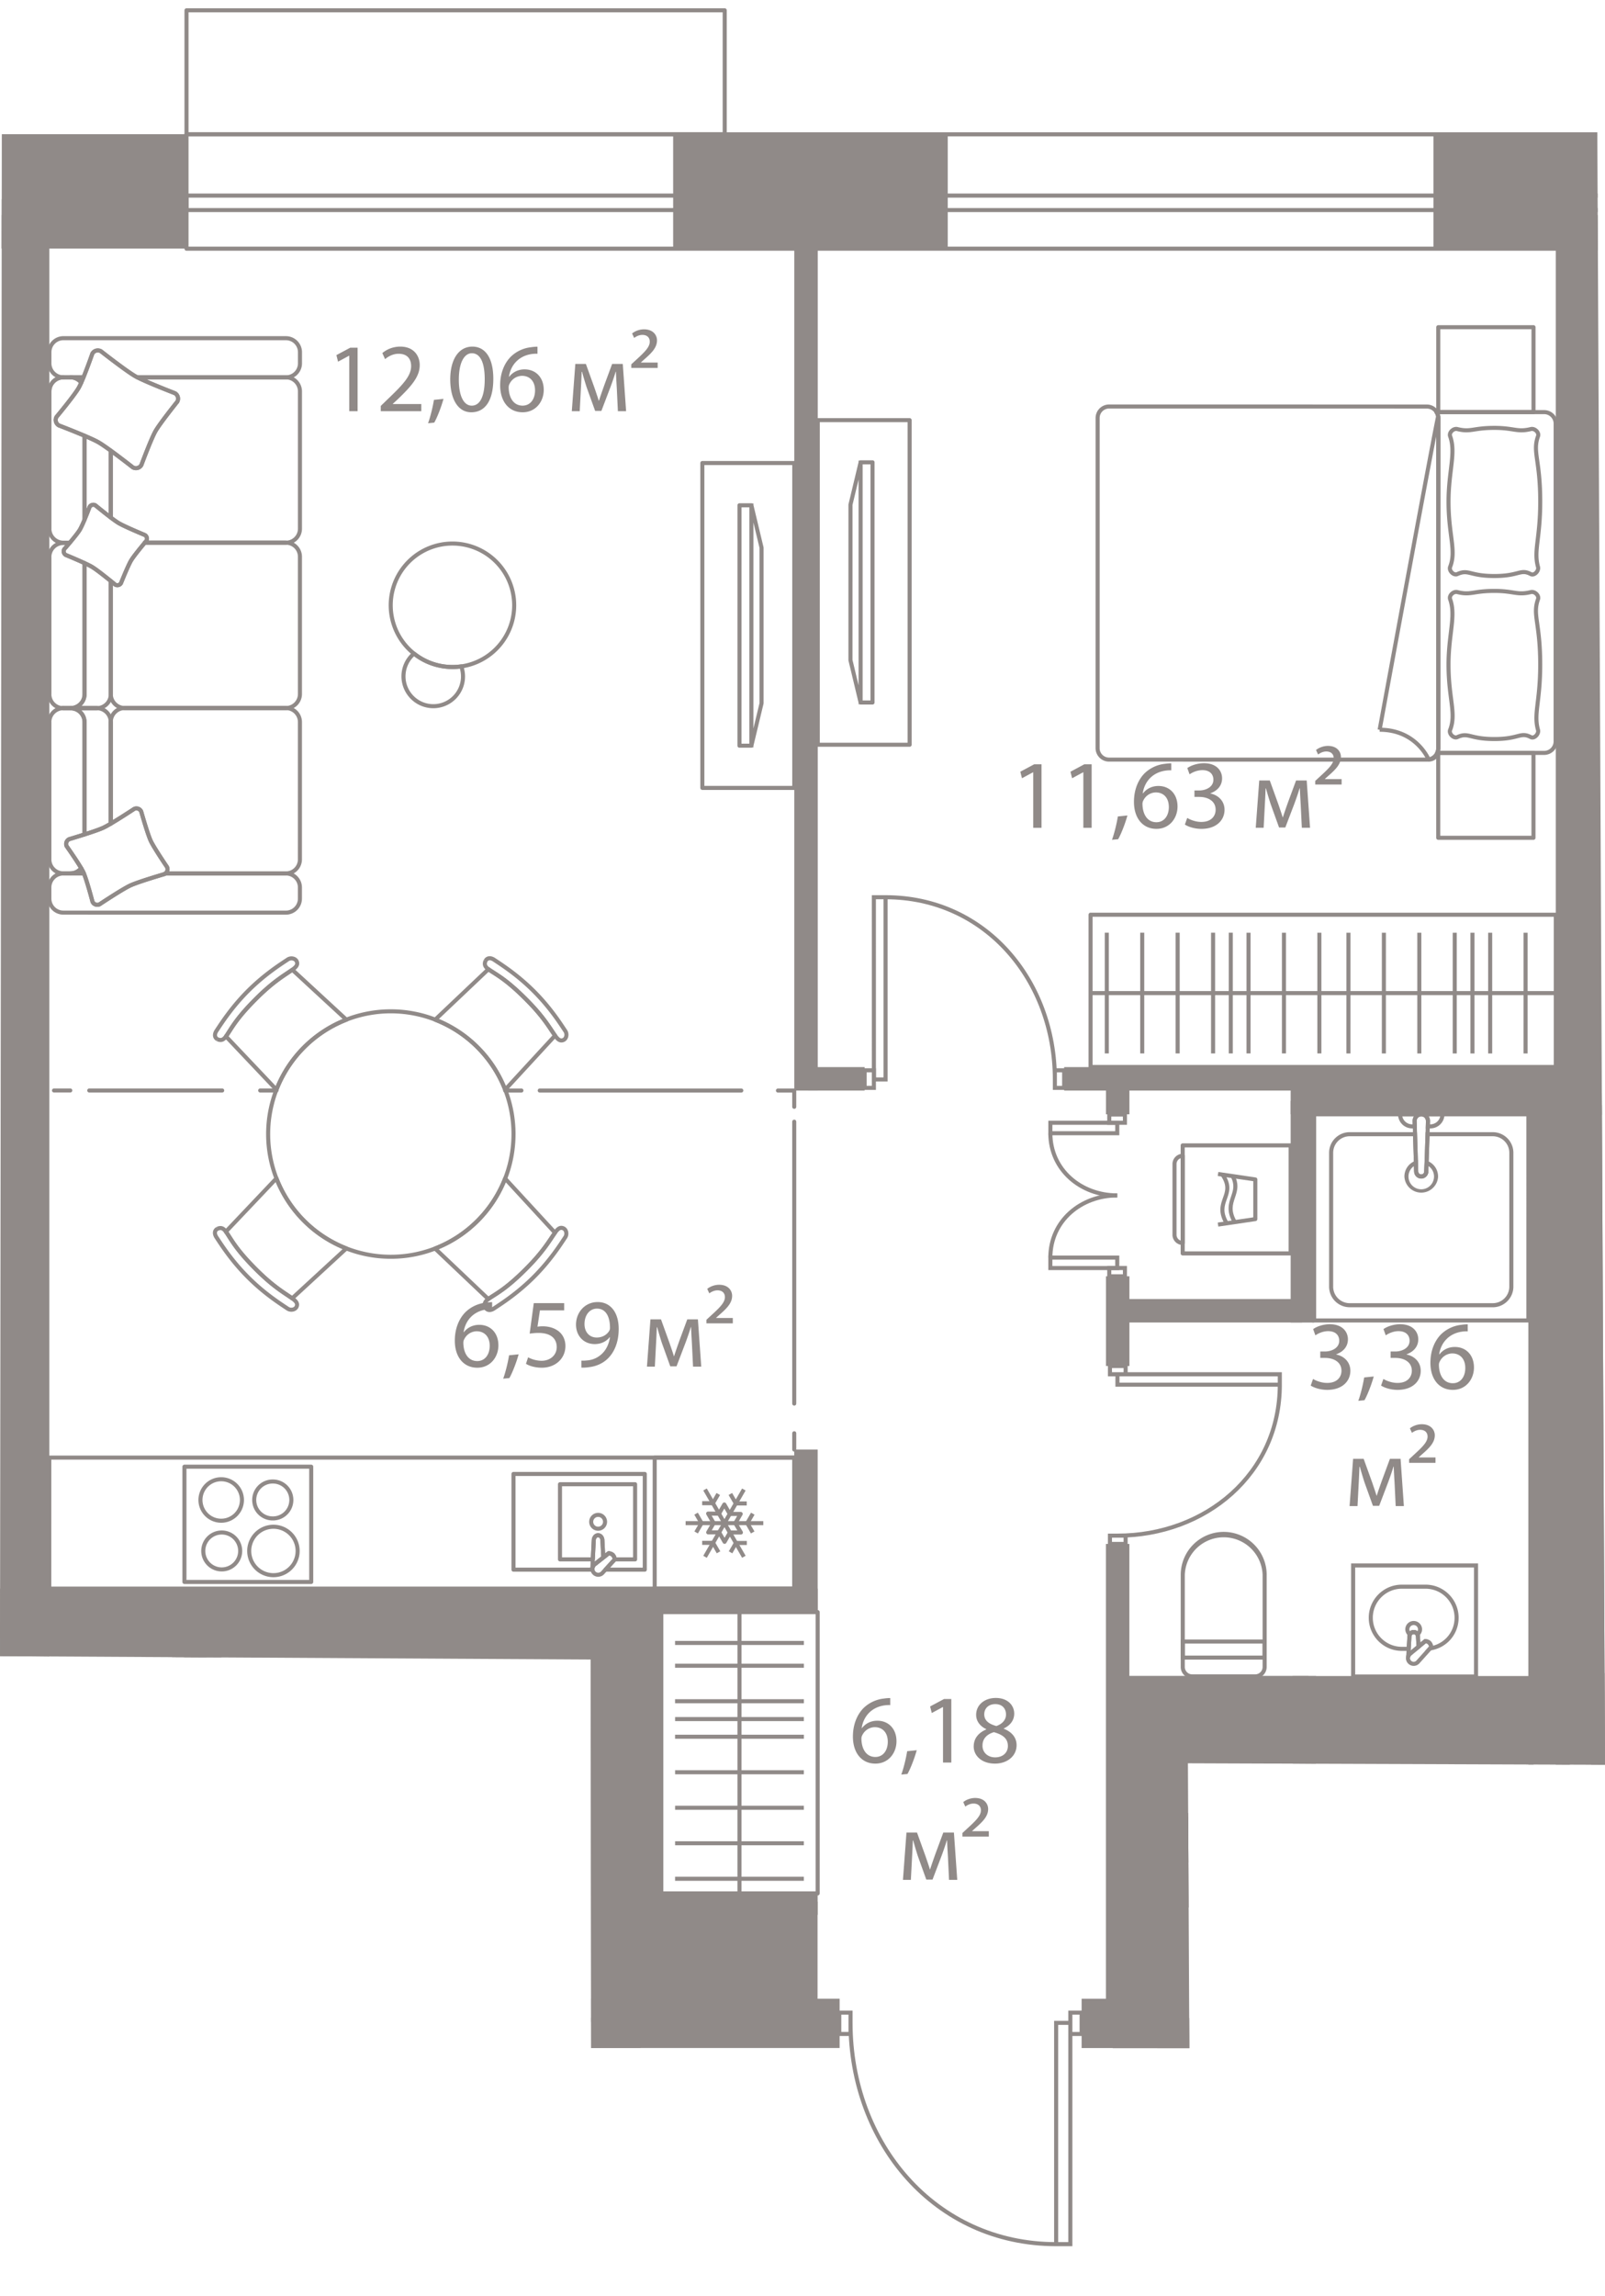 <svg version="1.1" xmlns="http://www.w3.org/2000/svg" xmlns:xlink="http://www.w3.org/1999/xlink" viewBox="252.635 0.916 98.545 140.921"><path d="m252.635 102.565 36.27.206c.01 7.948.02 15.897.028 23.845l14.458.005 6.241 15.216 9.82-1.885.197-13.324 6.011.002-.088-17.49 25.608.092L350.67.916l-97.914.411-.12 101.239Z" fill="none"></path><path fill="none" d="m254.118 99.857 36.822.004-.002 23.76 30.806.002v-9.91l27.832.002.008-97.517-95.459-.008-.007 83.667z"></path><clipPath id="a"><path d="m252.635 102.565 36.27.206c.01 7.948.02 15.897.028 23.845l14.458.005 6.241 15.216 9.82-1.885.197-13.324 6.011.002-.088-17.49 25.608.092L350.67.916l-97.914.411-.12 101.239Z" fill="none"></path></clipPath><g clip-path="url(#a)"><g data-name="Окна" fill="none" stroke="#908a88" stroke-linecap="round" stroke-linejoin="round" stroke-width=".25"><path d="M264.086 9.161h220.38v7.02h-220.38z"></path><path d="M264.086 12.92h220.38v.889h-220.38zm0-11.371h33.045v7.604h-33.045z"></path></g><g fill="none" stroke="#908a88" stroke-linecap="round" stroke-linejoin="round" stroke-width=".249" data-name="Пунктир"><path d="M269.61 67.846h-1"></path><path stroke-dasharray="0 0 0 0 0 0 0 0 0 0 0 0" d="M266.277 67.846h-8.162"></path><path d="M256.95 67.845h-1m45.45 22.039v-1"></path><path stroke-dasharray="0 0 0 0 0 0 0 0 0 0 0 0" d="M301.4 87.063V69.76"></path><path d="M301.4 68.849v-1h-1"></path><path stroke-dasharray="0 0 0 0 0 0 0 0 0 0 0 0" d="m298.15 67.849-12.376-.001"></path><path d="M284.65 67.848h-1"></path></g><g data-name="СУ" fill="#908a88"><path d="M330.407 97.574v5.653a.705.705 0 0 1-.704.705h-3.87a.705.705 0 0 1-.703-.706v-5.652a2.64 2.64 0 0 1 2.638-2.637 2.64 2.64 0 0 1 2.64 2.637Zm-5.027 5.652c0 .251.204.455.454.455h3.869c.25 0 .454-.203.454-.454v-5.653a2.39 2.39 0 0 0-4.777 0v5.652Z"></path><path d="M330.406 101.541v1.237h-5.276v-1.237h5.276Zm-.25.987v-.737h-4.776v.736h4.776Zm1.849-31.312v6.63c0 .07-.056.125-.125.125h-6.63a.125.125 0 0 1-.124-.126v-6.63c0-.069.056-.124.125-.124h6.63c.069 0 .124.056.124.125Zm-.25 6.505v-6.38h-6.379v6.38h6.379Z"></path><path d="M325.376 71.856v5.348c0 .07-.056.125-.125.125a.629.629 0 0 1-.628-.627v-4.343a.63.63 0 0 1 .628-.628c.07 0 .125.056.125.125Zm-.25 5.202v-5.056a.379.379 0 0 0-.253.357v4.343c0 .164.105.305.253.356Zm4.709-3.752v2.433a.125.125 0 0 1-.107.123l-2.289.337-.037-.246 2.183-.321v-2.219l-2.182-.32.037-.246 2.289.336c.06.009.106.061.106.123Z"></path><path d="M328.117 73.827c0 .252-.078.472-.155.688-.144.401-.28.78.089 1.405l-.215.127c-.426-.726-.259-1.197-.11-1.616.146-.407.271-.76-.13-1.342l.205-.143c.238.345.316.63.316.881Z"></path><path d="M328.61 73.719c0 .255-.075.48-.149.702-.14.418-.272.813.096 1.44l-.215.127c-.424-.722-.263-1.213-.117-1.646.128-.38.237-.705-.017-1.182l.22-.117c.135.252.183.474.182.676Zm17.991-4.536-.001 12.903h-13.405V69.181l13.406.001Zm-.25 12.653V69.433h-12.905l-.001 12.402 12.905.001Z"></path><path d="M345.555 71.67v8.216c0 .697-.568 1.265-1.265 1.265l-8.786-.001a1.266 1.266 0 0 1-1.264-1.265v-8.217c0-.697.568-1.264 1.265-1.264h4.132l.075 2.408c0 .106.083.189.186.189s.185-.083.185-.186l.08-2.41h4.127c.698 0 1.265.567 1.265 1.264Zm-11.065 8.215c0 .56.455 1.015 1.014 1.015h8.786c.56 0 1.014-.454 1.014-1.014l.001-8.217c0-.56-.455-1.014-1.015-1.014h-3.884l-.073 2.164a.435.435 0 0 1-.87-.004l-.068-2.16-3.89-.001c-.56 0-1.014.455-1.014 1.014l-.001 8.217Zm6.835-10.702v.125a.866.866 0 0 1-.867.865h-.287l.015-.446a.342.342 0 0 0-.081-.207.278.278 0 0 0-.204-.087v-.25h1.424Zm-.896.74h.03a.618.618 0 0 0 .603-.49h-.708c.057.09.081.187.082.301l-.007.189Zm-.529-.74v.25a.285.285 0 0 0-.283.283v.01l.013.447h-.293a.866.866 0 0 1-.865-.866v-.124h1.429Zm-.533.532c0-.1.028-.198.08-.282h-.712c.057.279.306.49.602.49h.036l-.006-.19v-.018Z"></path><path d="M340.932 73.126a1.035 1.035 0 0 1-2.068 0c0-.427.26-.803.662-.959l.164-.064.022.709c0 .106.083.189.186.189s.185-.083.185-.186l.024-.712.164.064c.401.156.66.532.66.96Zm-1.818 0a.784.784 0 0 0 1.568 0 .77.77 0 0 0-.338-.64l-.01.333a.435.435 0 0 1-.872-.004l-.01-.329a.772.772 0 0 0-.338.64Z"></path><path d="M340.436 69.718v.016l-.103 3.083a.436.436 0 0 1-.87-.002l-.096-3.082a.527.527 0 0 1 .15-.387.532.532 0 0 1 .92.372Zm-.82-.002v.01l.096 3.086c0 .106.083.189.186.189s.185-.083.185-.186v-.003l.103-3.085a.347.347 0 0 0-.08-.207.285.285 0 0 0-.49.196Zm3.771 27.156v7.068h-7.797l.001-7.068h7.796Zm-.25 6.818v-6.568h-7.296v6.567h7.295Z"></path><path d="M342.193 100.208c0 1.012-.73 1.856-1.734 2.005l-.341.05.259-.291a.298.298 0 0 0-.07-.139.237.237 0 0 0-.125-.06l-.557.461-.056-.878c0-.083-.06-.143-.135-.143a.135.135 0 0 0-.135.136l-.053.892h-.538c-1.122 0-2.034-.912-2.034-2.033s.912-2.033 2.034-2.033h1.451c1.122 0 2.034.912 2.034 2.033Zm-1.57 1.716a1.765 1.765 0 0 0 1.32-1.716c0-.983-.8-1.783-1.784-1.783h-1.451c-.983 0-1.784.8-1.784 1.783s.8 1.783 1.784 1.783h.301l.04-.65a.384.384 0 0 1 .77.008l.024.38.255-.211h.045c.02 0 .206.003.341.137a.563.563 0 0 1 .139.269Z"></path><path d="M339.948 100.92c0 .16-.077.309-.213.41l-.116.085-.068-.128a.133.133 0 0 0-.117-.074.134.134 0 0 0-.117.075l-.067.128-.117-.086a.51.51 0 0 1 .3-.925c.285 0 .515.23.515.515Zm-.283.123a.25.25 0 0 0 .033-.123c0-.146-.12-.265-.265-.265s-.264.12-.264.265c0 .05.014.09.034.124a.373.373 0 0 1 .462-.001Z"></path><path d="m339.863 102.037-.57.472a.228.228 0 0 0-.074.134l-.247-.032.077-1.27a.385.385 0 0 1 .77.004l.044.692Zm-.617.186.36-.297-.037-.577a.135.135 0 0 0-.27 0l-.053.874Z"></path><path d="m340.64 102.053-.84.935a.471.471 0 0 1-.363.173.476.476 0 0 1-.303-.846l.964-.797h.045a.52.52 0 0 1 .341.137c.13.131.15.323.151.344l.004.054Zm-1.432.629c0 .127.102.23.23.23a.227.227 0 0 0 .172-.086l.767-.854a.298.298 0 0 0-.07-.139.237.237 0 0 0-.125-.06l-.888.736a.225.225 0 0 0-.086.173Z"></path></g><g data-name="Двери" fill="none" stroke="#908a88" stroke-miterlimit="10" stroke-width=".25"><path d="M286.632 147.9c.001-7.376 5.173-13.582 12.627-13.581m0 .001h.871v13.582h-.871zm5.597-9.25c0 7.376 5.17 13.583 12.625 13.584m0-13.584h.872v13.583h-.872zm-13.316-.627h.691v1.31h-.691zm14.188.001h.692v1.31h-.692zm2.892-29.276c5.413 0 9.968-3.794 9.969-9.264m-9.969-.641h9.968v.64h-9.968zm-.461 9.905h.962v.508h-.962zm.001-10.412h.962v.507h-.962zm-3.382-17.587c0-6.073-4.257-11.184-10.394-11.184m-.719 0h.718v11.183h-.717zm11.113 10.621h.57v1.08h-.57z"></path><path d="M305.721 66.605h.57v1.08h-.57zm15.512 7.681c-2.23 0-4.108-1.565-4.108-3.819m3.617-1.147h.962v.508h-.962z"></path><path d="M317.126 69.828h4.108v.64h-4.108zm4.107 4.458c-2.23 0-4.108 1.563-4.108 3.817m3.617.64h.962v.508h-.962z"></path><path d="M317.125 78.104h4.108v.64h-4.108z"></path></g><g data-name="Техзоны" fill="#908a88"><path d="M350.773 103.602h27.31v9.747h-27.31zm-60.085 13.492h11.788v7.05h-11.788z"></path><path d="M321.095 112.418h55.344v14.203h-55.344z"></path><path d="M321.096 103.785h25.697v14.203h-25.697zm-68.461-3.357h12.672v25.062h-12.672z"></path><path d="M263.957 99.662h28.003v26.953h-28.003z"></path></g><g data-name="Стены" fill="#908a88"><path d="M291.977 117.126h10.86v1.315h-10.86z"></path><path d="M301.516 117.633h1.316v7.741h-1.316zm48.811-6.982h16.465v2.368h-16.465z"></path><path d="M350.33 68.738h2.55v43.034h-2.55zm-3.856-1.66h2.55v46.354h-2.55z"></path><path d="M331.88 66.412h17.521v2.895h-17.52z"></path><path d="M331.88 68.49h1.44v13.597h-1.44z"></path><path d="M321.134 80.646h11.449v1.44h-11.45zm-3.161-14.235h14.611v1.44h-14.611zm-15.723-.001h3.471v1.44h-3.472z"></path><path d="M320.54 67.13h1.44v2.176h-1.44zm-19.137-51.946h1.44V67.85h-1.44zm-.004 74.7h1.44v9.93h-1.44zm-10.022 9.554h1.86v19.003h-1.86z"></path><path d="M291.858 98.421h10.98v1.44h-10.98zM320.54 79.25h1.44v5.506h-1.44zm-.003 16.426h1.44v28.17h-1.44zm11.46 8.109h1.44v11.122h-1.44z"></path><path d="M321.318 103.785h11.656v1.44h-11.656zm28.922-35.763h31.07v1.315h-31.07zm-84.664 56.738h24v1.855h-24zm55.38.018H377v1.854h-56.044zm-.264-12.583h57.938v3.026h-57.938z"></path><path d="M332.537 110.947h14.7v3.48h-14.7zm15.622-96.83h3.025v100.302h-3.025zm-95.521-.008h3.025V124.71h-3.025z"></path><path d="M252.636 98.419h39.325v3.025h-39.325zm-3.98 25.169h17.563v3.025h-17.563zm40.278.003h15.252v3.025h-15.252z"></path><path d="M288.905 100.593h3.025v24.42h-3.025zm30.14 23h4.671v3.025h-4.671z"></path><path d="M320.692 113.706h3.025v9.986h-3.025zM263.195 99.66h3.025v26.76h-3.025zM10.598 13.142h253.487v3.025H10.598z"></path><path d="M248.491 9.151h15.6v7.02h-15.6zm45.475.004h16.86v7.02h-16.86zm46.68.004h16.86v7.02h-16.86z"></path></g><g data-name="Мебель new" fill="none" stroke="#908a88" stroke-linejoin="round" stroke-width=".249"><path d="M293.238 99.861h9.6v17.265h-9.6zm4.799 17.265.001-17.265m3.955 1.892h-7.91m7.91 1.399-7.91-.001m7.91 4.359h-7.91m7.909-2.18h-7.909m7.907 4.36h-7.905m7.905 2.179h-7.905m7.905 2.179h-7.905m7.905 2.179h-7.906m7.906-9.801h-7.905m1.673-77.092h5.645v19.94h-5.645z"></path><path d="M298.038 31.928h.732l.623 2.603v9.55l-.624 2.602h-.732l.001-14.755zm.732-.11-.001 14.97m-21.034-11.401a3.79 3.79 0 1 0 5.36 5.36 3.79 3.79 0 0 0-5.36-5.36"></path><path d="M277.944 41.134c.037-.037.08-.064.12-.097.835.663 1.885.92 2.89.777a1.824 1.824 0 0 1-3.01 1.906 1.828 1.828 0 0 1 0-2.586Zm-20.977-17.058h.793c-.047.116-.093.224-.137.323a.846.846 0 0 0-.656-.323Zm1.529 7.859a.26.26 0 0 0-.358.09s-.15.4-.312.785v-5.147c.343.146.66.289.841.392.183.103.469.302.77.52v4.105c-.435-.329-.94-.745-.94-.745Zm-2.829-6.998v8.427-8.427a.86.86 0 0 1 .86-.861h.001a.861.861 0 0 0-.86.861Z"></path><path d="M257.623 24.4a3.902 3.902 0 0 1-.151.311c-.276.486-1.366 1.791-1.366 1.791a.385.385 0 0 0 .145.526s.85.325 1.576.635v5.147a5.785 5.785 0 0 1-.289.618c-.108.18-.388.525-.618.798h-.393a.862.862 0 0 1-.86-.862v-8.427c0-.476.386-.861.861-.861h.439c.268 0 .498.13.656.323Z"></path><path d="M271.053 22.535v.68a.862.862 0 0 1-.862.862l-9.116-.001c-.039-.02-.087-.042-.118-.06-.567-.321-2.125-1.542-2.125-1.542a.386.386 0 0 0-.526.145s-.283.812-.546 1.457h-1.232a.861.861 0 0 1-.86-.862v-.68c0-.476.385-.862.86-.862l13.663.001c.476 0 .862.386.862.862Zm-8.161 31.597s-.803-1.182-1.002-1.609c-.198-.426-.586-1.802-.586-1.802a.324.324 0 0 0-.432-.157s-.829.548-1.436.905v-6.237a.861.861 0 0 1 .86-.86l9.893.001c.476 0 .862.386.862.862l-.001 8.426a.862.862 0 0 1-.862.862h-7.398a.32.32 0 0 0 .102-.39Z"></path><path d="M260.296 44.372a.861.861 0 0 1-.86-.858l.001-6.937c.157.127.269.22.269.22a.26.26 0 0 0 .358-.09s.426-1.068.62-1.392c.152-.255.637-.844.84-1.089h8.666l.009-.001a.86.86 0 0 1 .852.86v8.426a.862.862 0 0 1-.862.862h-9.893Z"></path><path d="m260.296 44.372 9.893.001h-9.893zm1.232-10.15.092-.11a.26.26 0 0 0-.09-.358s-1.24-.512-1.62-.739a6.334 6.334 0 0 1-.473-.334v-4.105c.639.463 1.354 1.025 1.354 1.025.185.105.42.04.525-.145 0 0 .59-1.59.864-2.075.276-.485 1.338-1.808 1.338-1.808a.386.386 0 0 0-.146-.525s-1.636-.63-2.297-.972h9.116c.476 0 .861.387.861.863v8.426a.86.86 0 0 1-.853.86l-.01-.002h-8.662Zm-2.091-1.542v-4.104 4.105z"></path><path d="m261.525 34.226.003-.004 8.662.001.009.002-.01.002h-8.664zm-2.904 10.156a.856.856 0 0 1 .815.85v.002l-.001 6.235c-.178.105-.34.195-.452.248-.236.11-.716.272-1.158.413v-6.896a.852.852 0 0 0-.767-.843h1.517c.016 0 .03-.009.046-.01Zm-1.002 9.819c.055.095.104.182.135.248.01.02.02.05.03.073h-.82a.85.85 0 0 0 .655-.32Zm-1.953-8.967-.001 8.426v-8.426Z"></path><path d="M259.436 45.232v6.237h-.001v-6.237zm0-8.656v6.954c0 .46-.362.826-.815.852-.016-.001-.03-.01-.046-.01h-1.517c.43-.049.768-.4.768-.842v-8.052c.191.089.363.173.467.236.257.154.81.593 1.143.862Zm-3.77-1.473v8.427-8.427Z"></path><path d="M258.621 44.382c-.016 0-.03.009-.046.009h-1.517c-.016-.002-.03-.009-.046-.01.016 0 .03-.007.046-.009h1.517c.016 0 .03.009.046.01Zm-2.141-.001z"></path><path d="M256.672 34.978s.65.266 1.154.5v8.052a.851.851 0 0 1-.768.842h-.532c-.016 0-.03.008-.046.01a.856.856 0 0 1-.814-.852v-8.427a.86.86 0 0 1 .861-.861h.379c-.178.211-.324.377-.324.377a.262.262 0 0 0 .09.359Z"></path><path d="M256.965 44.372h.093c-.016.002-.03.008-.046.01-.017-.001-.03-.01-.047-.01Zm-.485.009c.016 0 .03-.01.046-.01-.016 0-.03.01-.046.01Z"></path><path d="M255.665 53.66v-8.426c0-.46.363-.827.815-.853.016.001.03.01.046.01h.532c.43.049.767.4.767.843v6.896c-.495.158-.941.29-.941.29a.325.325 0 0 0-.157.433s.589.832.892 1.348a.846.846 0 0 1-.655.32h-.438a.861.861 0 0 1-.861-.861Z"></path><path d="M256.526 44.39c-.016 0-.03-.008-.046-.009.016.001.03.01.046.01Zm.532 0h-.093c.016 0 .03-.008.047-.009.016.001.03.008.046.01Z"></path><path d="M256.965 44.39h-.439c-.016 0-.03-.008-.046-.009.016 0 .03-.01.046-.01l.439.001c.016 0 .03.008.047.01-.017 0-.03.009-.047.009Zm1.781 12.031s1.39-.925 1.888-1.157c.498-.232 2.1-.7 2.1-.7.02-.01.035-.026.052-.039h7.402c.476 0 .862.387.862.862v.681a.862.862 0 0 1-.862.862l-13.663-.001a.861.861 0 0 1-.86-.862v-.682a.86.86 0 0 1 .86-.86h1.26c.203.488.53 1.738.53 1.738a.325.325 0 0 0 .431.158Zm4.626-31.373s-1.847-.71-2.415-1.032c-.567-.321-2.125-1.543-2.125-1.543a.386.386 0 0 0-.526.146s-.559 1.607-.834 2.092c-.276.486-1.366 1.791-1.366 1.791a.385.385 0 0 0 .145.526s1.85.705 2.417 1.027c.568.322 2.123 1.546 2.123 1.546.185.105.42.04.525-.145 0 0 .59-1.59.864-2.075.276-.485 1.338-1.808 1.338-1.808a.386.386 0 0 0-.146-.525m-1.842 8.706s-1.24-.512-1.62-.739c-.38-.227-1.414-1.08-1.414-1.08a.261.261 0 0 0-.358.09s-.405 1.08-.6 1.403c-.194.325-.956 1.191-.956 1.191a.262.262 0 0 0 .09.359s1.242.508 1.621.736c.379.227 1.413 1.082 1.413 1.082a.26.26 0 0 0 .358-.089s.426-1.068.62-1.392c.194-.325.936-1.203.936-1.203a.26.26 0 0 0-.09-.358"></path><path d="M260.872 50.564s-1.391.92-1.89 1.153c-.499.232-2.098.704-2.098.704a.325.325 0 0 0-.157.432s.829 1.17 1.027 1.596c.199.426.561 1.814.561 1.814a.325.325 0 0 0 .431.158s1.39-.925 1.888-1.157c.498-.232 2.1-.7 2.1-.7a.324.324 0 0 0 .158-.432s-.803-1.182-1.002-1.609c-.198-.426-.586-1.802-.586-1.802a.324.324 0 0 0-.432-.157m90.3 8.132h28.565v9.347h-28.565zm28.565 4.812-28.565-.003m-10.229-42.507h5.847v5.213h-5.847zm-.003 26.126h5.848v5.213h-5.847zM320.028 26.57l-.002 20.263c0 .388.315.704.703.704l19.508.001a.704.704 0 0 0 .704-.703l.002-20.263a.704.704 0 0 0-.704-.704l-19.508-.002a.704.704 0 0 0-.703.704"></path><path d="M340.943 26.572a.684.684 0 0 0-.114-.361h6.617c.389 0 .704.316.704.704l-.002 19.508a.704.704 0 0 1-.704.703h-6.57a.692.692 0 0 0 .067-.29l.002-20.264Z"></path><path d="M337.343 45.705c2.268 0 3.009 1.833 3.009 1.833a.59.59 0 0 0 .589-.59l.002-20.49c0-.326-3.6 19.247-3.6 19.247m4.327.013c.395-1.002-.098-1.917-.098-4.011 0-1.878.467-2.996.099-4.012-.083-.229.204-.5.44-.44.833.209.953-.071 2.276-.071 1.214 0 1.396.28 2.24.072.236-.059.523.21.44.44-.349.97.135 1.426.135 4.011 0 2.302-.417 3.01-.135 4.011.066.234-.225.553-.44.44-.652-.34-.695.118-2.24.117s-1.574-.436-2.277-.117c-.221.1-.53-.215-.44-.44m0-10.006c.396-1.002-.098-1.917-.097-4.011 0-1.878.467-2.995.098-4.011-.082-.23.205-.5.44-.44.834.208.953-.072 2.277-.072 1.213 0 1.395.28 2.24.072.236-.059.523.211.44.44-.35.97.135 1.426.135 4.011 0 2.303-.417 3.01-.136 4.012.067.234-.224.552-.44.44-.652-.34-.694.117-2.24.117s-1.573-.437-2.276-.118c-.221.1-.53-.214-.44-.44m-38.827-9.009h5.64v19.922h-5.64z"></path><path d="M306.206 44.033h-.732l-.622-2.6.001-9.541.622-2.6h.732l-.001 14.741zm-.731.11V29.186m14.119 27.872h28.565v9.346h-28.565zm0 4.809 28.565.002m-1.855 3.705.001-7.41m-2.175 7.41v-7.41m-2.176 7.41v-7.41m-2.175 7.41v-7.411m-2.176 7.411.001-7.411m-2.176 7.411.001-7.411m7.613 7.411v-7.41m-9.399 7.409v-7.41m-2.175 7.41v-7.41m-2.175 7.41v-7.41m-2.176 7.41v-7.411m-2.175 7.411v-7.411m-2.175 7.41v-7.41m-2.175 7.41v-7.41m7.613 7.411v-7.411m-44.041 12.36a7.532 7.532 0 1 0-15.065-.005 7.532 7.532 0 0 0 15.065.005m-1.713-10.643c-.111.248-.025.4.264.59.514.337 1.072.632 2.214 1.775 1.065 1.064 1.425 1.714 1.775 2.215.184.263.326.372.524.288.194-.088.238-.368.12-.546-.304-.456-.915-1.425-1.932-2.443-1.013-1.014-1.984-1.628-2.441-1.933-.179-.12-.399-.155-.524.054"></path><path d="m279.353 63.502 3.274-3.103c.028.021.05.042.083.063.513.338 1.072.633 2.213 1.776 1.065 1.064 1.425 1.714 1.775 2.215l.017.022-3.066 3.324a7.544 7.544 0 0 0-4.296-4.297Zm-13.372 12.834c.249-.111.4-.024.59.265.337.514.632 1.073 1.773 2.215 1.064 1.065 1.714 1.426 2.214 1.777.263.184.372.325.288.524-.088.193-.368.238-.546.12-.456-.305-1.425-.916-2.442-1.935-1.013-1.013-1.626-1.984-1.93-2.442-.12-.179-.156-.399.053-.524"></path><path d="m269.607 73.24-3.105 3.273c.02.028.041.049.063.082.337.514.632 1.073 1.774 2.215 1.063 1.065 1.713 1.426 2.214 1.777l.021.017 3.327-3.064a7.544 7.544 0 0 1-4.294-4.3Zm-3.621-8.54c.248.111.4.025.59-.264.337-.514.632-1.073 1.775-2.214 1.064-1.065 1.714-1.425 2.215-1.775.263-.185.372-.326.288-.524-.088-.194-.368-.238-.546-.12-.456.304-1.425.914-2.444 1.932-1.013 1.013-1.627 1.983-1.932 2.44-.12.18-.156.4.054.525"></path><path d="m269.61 67.798-3.104-3.274c.021-.028.041-.05.063-.083.338-.513.633-1.072 1.776-2.214 1.064-1.064 1.714-1.424 2.215-1.774.009-.006.014-.012.022-.018l3.324 3.067a7.544 7.544 0 0 0-4.297 4.296Zm12.833 13.372c-.111-.249-.024-.401.265-.59.514-.337 1.072-.632 2.215-1.774 1.065-1.063 1.426-1.713 1.776-2.214.185-.262.326-.371.524-.287.194.088.238.368.12.546-.304.456-.915 1.424-1.934 2.442-1.013 1.012-1.984 1.626-2.442 1.93-.179.12-.399.156-.524-.053"></path><path d="m279.347 77.544 3.273 3.105c.027-.02.049-.041.082-.063.514-.337 1.073-.632 2.215-1.774 1.065-1.063 1.426-1.713 1.777-2.214l.017-.022-3.064-3.326a7.544 7.544 0 0 1-4.3 4.294Zm-23.686 12.834H301.4v8.041h-45.74z"></path><path d="M263.959 90.935h7.784v7.076h-7.784z"></path><path d="M266.216 94.252a1.273 1.273 0 1 1 0-2.546 1.273 1.273 0 0 1 0 2.546m3.208-.142a1.133 1.133 0 1 1 0-2.264 1.133 1.133 0 0 1 0 2.265m-.001 3.483a1.486 1.486 0 1 0 0-2.972 1.486 1.486 0 0 0 0 2.972m-3.207-.354a1.133 1.133 0 1 0-.001-2.265 1.133 1.133 0 0 0 0 2.265m26.617-6.86h8.567v8.041h-8.567zm5.475 1.956-2.384 4.13m0-4.131 2.385 4.13M299.5 94.4h-4.769"></path><path d="m297.478 92.611.336.581h.67m-2.737 2.418h.67l.335.58m-1.374-1.218.331-.573-.335-.58m3.476 1.153-.33-.573.335-.58m-3.109-.644.663.002.327-.565m-.286 1.781-.332.573h.67l.335.58.332-.572h.67l-.34-.573.327-.566h-.67l-.335-.58-.326.565-.667-.007.335.58zm1.04 1.798.33-.573h.67m-9.482 1.588c0 .2.163.363.363.363a.36.36 0 0 0 .275-.134l.737-.81s-.016-.167-.12-.27c-.103-.103-.256-.105-.256-.105l-.865.68a.357.357 0 0 0-.134.276"></path><path d="m292.225 91.382-8.063-.001v5.874h4.856c-.002-.016-.01-.031-.01-.049 0-.113.054-.21.134-.275l.865-.68s.153 0 .256.104a.49.49 0 0 1 .12.27l-.574.63 2.415.001v-5.874Z"></path><path d="M291.63 92.012h-4.612v4.613h2.014l.059-1.163c0-.177.119-.321.265-.321.147 0 .266.144.266.321l.055 1.047.33-.259s.153.002.256.105c.104.103.12.27.12.27h1.247v-4.613Z"></path><path d="m289.677 96.51-.055-1.048c0-.177-.12-.321-.266-.321-.146 0-.265.144-.265.32l-.083 1.648c0 .022.007.04.009.061a.359.359 0 0 1 .125-.24l.535-.42Zm-.743-2.192a.424.424 0 1 1 .85 0 .424.424 0 0 1-.85 0"></path></g><path d="M307.294 105.568c-.108-.006-.246 0-.396.024-.828.138-1.265.744-1.355 1.385h.018c.185-.246.51-.45.941-.45.69 0 1.176.498 1.176 1.26 0 .713-.486 1.373-1.296 1.373-.833 0-1.379-.647-1.379-1.661 0-.768.276-1.373.66-1.757a2.124 2.124 0 0 1 1.247-.576c.156-.024.287-.03.384-.03v.432Zm-.15 2.249c0-.558-.318-.894-.804-.894a.867.867 0 0 0-.755.48.447.447 0 0 0-.06.234c.012.642.305 1.115.857 1.115.456 0 .762-.378.762-.935Zm.829 2.015c.133-.354.294-.996.36-1.434l.588-.06c-.139.51-.402 1.176-.57 1.458l-.378.036Zm2.561-4.144h-.011l-.678.366-.103-.402.852-.456h.45v3.898h-.51v-3.406Zm1.886 2.417c0-.492.293-.84.773-1.044l-.006-.018c-.432-.204-.618-.54-.618-.875 0-.618.522-1.038 1.206-1.038.754 0 1.132.474 1.132.96 0 .33-.16.683-.641.911v.018c.486.192.786.534.786 1.008 0 .677-.582 1.133-1.325 1.133-.817 0-1.308-.486-1.308-1.055Zm2.098-.025c0-.473-.33-.7-.858-.85-.456.131-.7.43-.7.803-.02.396.28.743.778.743.474 0 .78-.294.78-.696Zm-1.451-1.948c0 .39.294.6.744.72.335-.115.592-.355.592-.708 0-.312-.185-.636-.659-.636-.437 0-.677.288-.677.624Zm-4.776 7.26h.648l.527 1.463c.072.216.198.57.264.798h.012c.066-.216.228-.678.342-.996l.468-1.265h.653l.204 2.902h-.504l-.066-1.385c-.018-.312-.042-.684-.054-1.038h-.017c-.078.265-.157.498-.319.942l-.557 1.463h-.384l-.516-1.433a23.66 23.66 0 0 1-.288-.965h-.023c-.012.342-.03.725-.048 1.043l-.072 1.373h-.486l.216-2.902Zm3.438.024.378-.348c.498-.456.755-.738.755-1.043 0-.228-.143-.414-.456-.414-.21 0-.39.102-.503.186l-.125-.276c.16-.132.431-.252.731-.252.563 0 .797.36.797.678 0 .455-.342.785-.797 1.181l-.187.168v.012h1.026v.33h-1.62v-.222Zm4.343-65.1h-.011l-.678.366-.102-.401.852-.456h.45v3.897h-.51v-3.406Zm3.078 0h-.011l-.678.366-.101-.401.851-.456h.45v3.897h-.51v-3.406Zm1.76 4.144c.131-.354.293-.995.359-1.433l.588-.06c-.138.51-.402 1.175-.57 1.457l-.378.036Zm3.64-4.263c-.107-.007-.246 0-.396.024-.827.137-1.265.743-1.355 1.385h.019c.185-.246.51-.45.941-.45.69 0 1.175.498 1.175 1.26 0 .713-.486 1.372-1.295 1.372-.834 0-1.38-.647-1.38-1.66 0-.768.276-1.374.66-1.758a2.124 2.124 0 0 1 1.247-.575c.156-.024.288-.03.384-.03v.432Zm-.15 2.248c0-.557-.318-.893-.803-.893a.868.868 0 0 0-.756.48.447.447 0 0 0-.06.233c.012.642.306 1.116.858 1.116.456 0 .762-.378.762-.936Zm1.13.672c.149.096.497.246.863.246.677 0 .887-.432.88-.756-.005-.546-.496-.78-1.006-.78h-.294v-.395h.294c.384 0 .869-.198.869-.66 0-.312-.197-.588-.684-.588a1.44 1.44 0 0 0-.779.258l-.138-.384c.203-.15.6-.3 1.02-.3.767 0 1.115.456 1.115.93 0 .402-.24.744-.72.918v.011c.48.097.87.457.87 1.002 0 .624-.486 1.17-1.421 1.17-.438 0-.822-.138-1.014-.264l.144-.408Zm4.421-2.297h.648l.527 1.463c.072.216.198.57.264.798h.013c.065-.216.227-.678.341-.996l.468-1.265h.653l.205 2.902h-.504l-.067-1.385c-.017-.312-.042-.683-.054-1.037h-.017c-.078.264-.156.498-.318.941l-.558 1.463h-.384l-.515-1.433c-.09-.276-.216-.696-.289-.965h-.023c-.012.342-.03.726-.048 1.043l-.072 1.373h-.485l.215-2.902Zm3.438.024.378-.348c.498-.456.756-.737.756-1.043 0-.228-.144-.414-.456-.414-.21 0-.39.102-.503.186l-.126-.276c.16-.132.431-.252.731-.252.564 0 .797.36.797.678 0 .455-.342.785-.797 1.181l-.186.168v.012h1.025v.33h-1.62v-.222ZM274.08 22.748h-.011l-.678.366-.102-.402.852-.456h.449v3.898h-.51v-3.406Zm1.934 3.406v-.324l.413-.401c.996-.948 1.445-1.452 1.451-2.04 0-.395-.191-.76-.773-.76-.354 0-.648.179-.827.329l-.168-.372c.27-.228.653-.396 1.103-.396.839 0 1.193.576 1.193 1.134 0 .72-.522 1.3-1.343 2.092l-.312.288v.012h1.751v.438h-2.488Zm2.903.738c.132-.354.294-.996.36-1.434l.587-.06c-.137.51-.4 1.176-.569 1.458l-.378.036Zm4.007-2.729c0 1.326-.492 2.057-1.355 2.057-.762 0-1.278-.713-1.29-2.003 0-1.307.564-2.027 1.356-2.027.821 0 1.289.732 1.289 1.973Zm-2.117.06c0 1.014.311 1.59.792 1.59.539 0 .797-.63.797-1.626 0-.96-.245-1.59-.791-1.59-.462 0-.798.565-.798 1.626Zm4.829-1.595a1.92 1.92 0 0 0-.397.024c-.827.138-1.264.744-1.354 1.385h.018c.185-.246.51-.45.94-.45.69 0 1.177.498 1.177 1.26 0 .713-.487 1.373-1.296 1.373-.833 0-1.38-.647-1.38-1.661 0-.768.276-1.373.66-1.757a2.124 2.124 0 0 1 1.248-.576c.155-.024.287-.03.384-.03v.432Zm-.15 2.249c0-.558-.318-.894-.804-.894a.867.867 0 0 0-.755.48.447.447 0 0 0-.06.234c.012.642.305 1.115.857 1.115.456 0 .762-.378.762-.935Zm2.474-1.625h.647l.527 1.463c.072.216.198.57.264.798h.012c.066-.216.228-.678.342-.996l.468-1.265h.653l.204 2.902h-.504l-.066-1.385c-.018-.312-.042-.684-.054-1.038h-.017c-.078.264-.157.498-.319.942l-.557 1.463h-.384l-.516-1.433c-.09-.276-.216-.696-.288-.965h-.023c-.012.341-.03.725-.048 1.043l-.072 1.373h-.486l.216-2.902Zm3.437.024.378-.348c.498-.456.755-.738.755-1.043 0-.228-.143-.414-.456-.414-.21 0-.39.102-.503.186l-.126-.276a1.2 1.2 0 0 1 .732-.252c.563 0 .797.36.797.677 0 .456-.342.786-.797 1.182l-.187.168v.012h1.026v.33h-1.62v-.222Zm-8.545 57.994c-.109-.007-.246 0-.397.023-.827.138-1.264.744-1.354 1.386h.017c.186-.247.51-.45.942-.45.69 0 1.176.497 1.176 1.26 0 .712-.487 1.372-1.296 1.372-.833 0-1.38-.647-1.38-1.661 0-.768.276-1.373.66-1.757a2.124 2.124 0 0 1 1.248-.576c.155-.023.287-.03.384-.03v.432Zm-.15 2.248c0-.558-.318-.894-.804-.894a.867.867 0 0 0-.755.48.447.447 0 0 0-.06.234c.012.642.305 1.115.857 1.115.456 0 .761-.378.761-.935Zm.828 2.015c.133-.354.294-.996.36-1.434l.589-.06c-.139.51-.403 1.176-.57 1.458l-.379.036Zm3.744-4.192h-1.488l-.15 1.002c.09-.013.174-.024.318-.024.3 0 .6.066.84.21.306.173.557.51.557 1.001 0 .761-.606 1.331-1.451 1.331-.426 0-.786-.12-.971-.24l.132-.401c.162.096.48.215.833.215.498 0 .924-.323.924-.845-.006-.504-.342-.864-1.122-.864-.222 0-.396.024-.54.042l.252-1.87h1.866v.443Zm1.056 3.083c.115.011.246 0 .426-.018a1.47 1.47 0 0 0 .815-.378c.258-.234.445-.576.516-1.038h-.017c-.216.264-.528.42-.917.42-.703 0-1.152-.528-1.152-1.193 0-.738.533-1.386 1.331-1.386.797 0 1.29.648 1.29 1.643 0 .858-.289 1.458-.673 1.83-.3.293-.713.473-1.132.521-.193.03-.36.036-.487.03v-.431Zm.193-2.244c0 .486.294.828.749.828.354 0 .63-.174.767-.408a.346.346 0 0 0 .048-.191c0-.666-.245-1.176-.797-1.176-.45 0-.767.396-.767.948Zm4.049-.287h.648l.527 1.463c.073.216.198.57.264.798h.013c.065-.216.227-.678.341-.996l.468-1.265h.653l.205 2.902h-.504l-.067-1.385c-.017-.312-.042-.684-.053-1.038h-.018c-.078.265-.156.498-.318.942l-.558 1.463h-.384l-.515-1.433c-.09-.276-.216-.696-.288-.965h-.024c-.012.342-.03.725-.048 1.043l-.072 1.373h-.485l.215-2.902Zm3.438.024.378-.348c.498-.456.756-.738.756-1.043 0-.228-.144-.414-.456-.414-.21 0-.39.102-.503.186l-.126-.276c.16-.132.431-.252.731-.252.564 0 .797.36.797.678 0 .455-.342.785-.797 1.181l-.186.168v.012h1.025v.33h-1.62v-.222Zm37.245 3.633c.15.095.497.245.863.245.678 0 .888-.431.882-.755-.006-.546-.498-.78-1.008-.78h-.294v-.395h.294c.384 0 .87-.199.87-.66 0-.312-.198-.588-.684-.588-.312 0-.611.138-.78.258l-.137-.384c.204-.15.6-.3 1.02-.3.767 0 1.115.456 1.115.93 0 .402-.24.744-.72.917v.012c.48.096.87.456.87 1.002 0 .624-.486 1.169-1.422 1.169-.437 0-.821-.138-1.013-.264l.144-.407Zm2.778 1.343c.132-.354.293-.996.36-1.434l.588-.06c-.139.51-.403 1.176-.57 1.458l-.378.036Zm1.541-1.343c.15.095.498.245.864.245.677 0 .888-.431.882-.755-.006-.546-.498-.78-1.007-.78h-.295v-.395h.295c.382 0 .869-.199.869-.66 0-.312-.197-.588-.684-.588-.312 0-.611.138-.78.258l-.138-.384c.204-.15.6-.3 1.02-.3.767 0 1.115.456 1.115.93 0 .402-.24.744-.719.917v.012c.48.096.87.456.87 1.002 0 .624-.487 1.169-1.422 1.169-.438 0-.82-.138-1.013-.264l.143-.407Zm5.178-2.92c-.108-.007-.246 0-.396.023-.827.138-1.266.744-1.356 1.385h.019c.185-.246.51-.45.941-.45.69 0 1.175.498 1.175 1.26 0 .713-.485 1.373-1.295 1.373-.834 0-1.379-.647-1.379-1.661 0-.768.276-1.373.66-1.757a2.124 2.124 0 0 1 1.246-.576c.157-.024.288-.03.385-.03v.432Zm-.15 2.248c0-.558-.319-.894-.804-.894a.867.867 0 0 0-.755.48.438.438 0 0 0-.06.234c.011.642.305 1.115.857 1.115.456 0 .762-.378.762-.935Zm-6.887 5.575h.647l.528 1.463c.071.216.198.57.263.798h.013c.066-.216.228-.678.342-.996l.467-1.265h.654l.203 2.902h-.503l-.066-1.385c-.018-.312-.042-.684-.054-1.038h-.017c-.079.265-.157.498-.319.942l-.557 1.463h-.384l-.516-1.433c-.09-.276-.216-.696-.288-.965h-.024c-.012.342-.03.725-.047 1.043l-.072 1.373h-.487l.217-2.902Zm3.438.024.377-.348c.498-.456.756-.738.756-1.043 0-.228-.143-.414-.456-.414-.21 0-.39.102-.504.186l-.125-.276c.161-.132.432-.252.73-.252.565 0 .799.36.799.678 0 .455-.342.785-.798 1.181l-.186.168v.012h1.026v.33h-1.62v-.222Z" fill="#908a88"></path></g></svg>